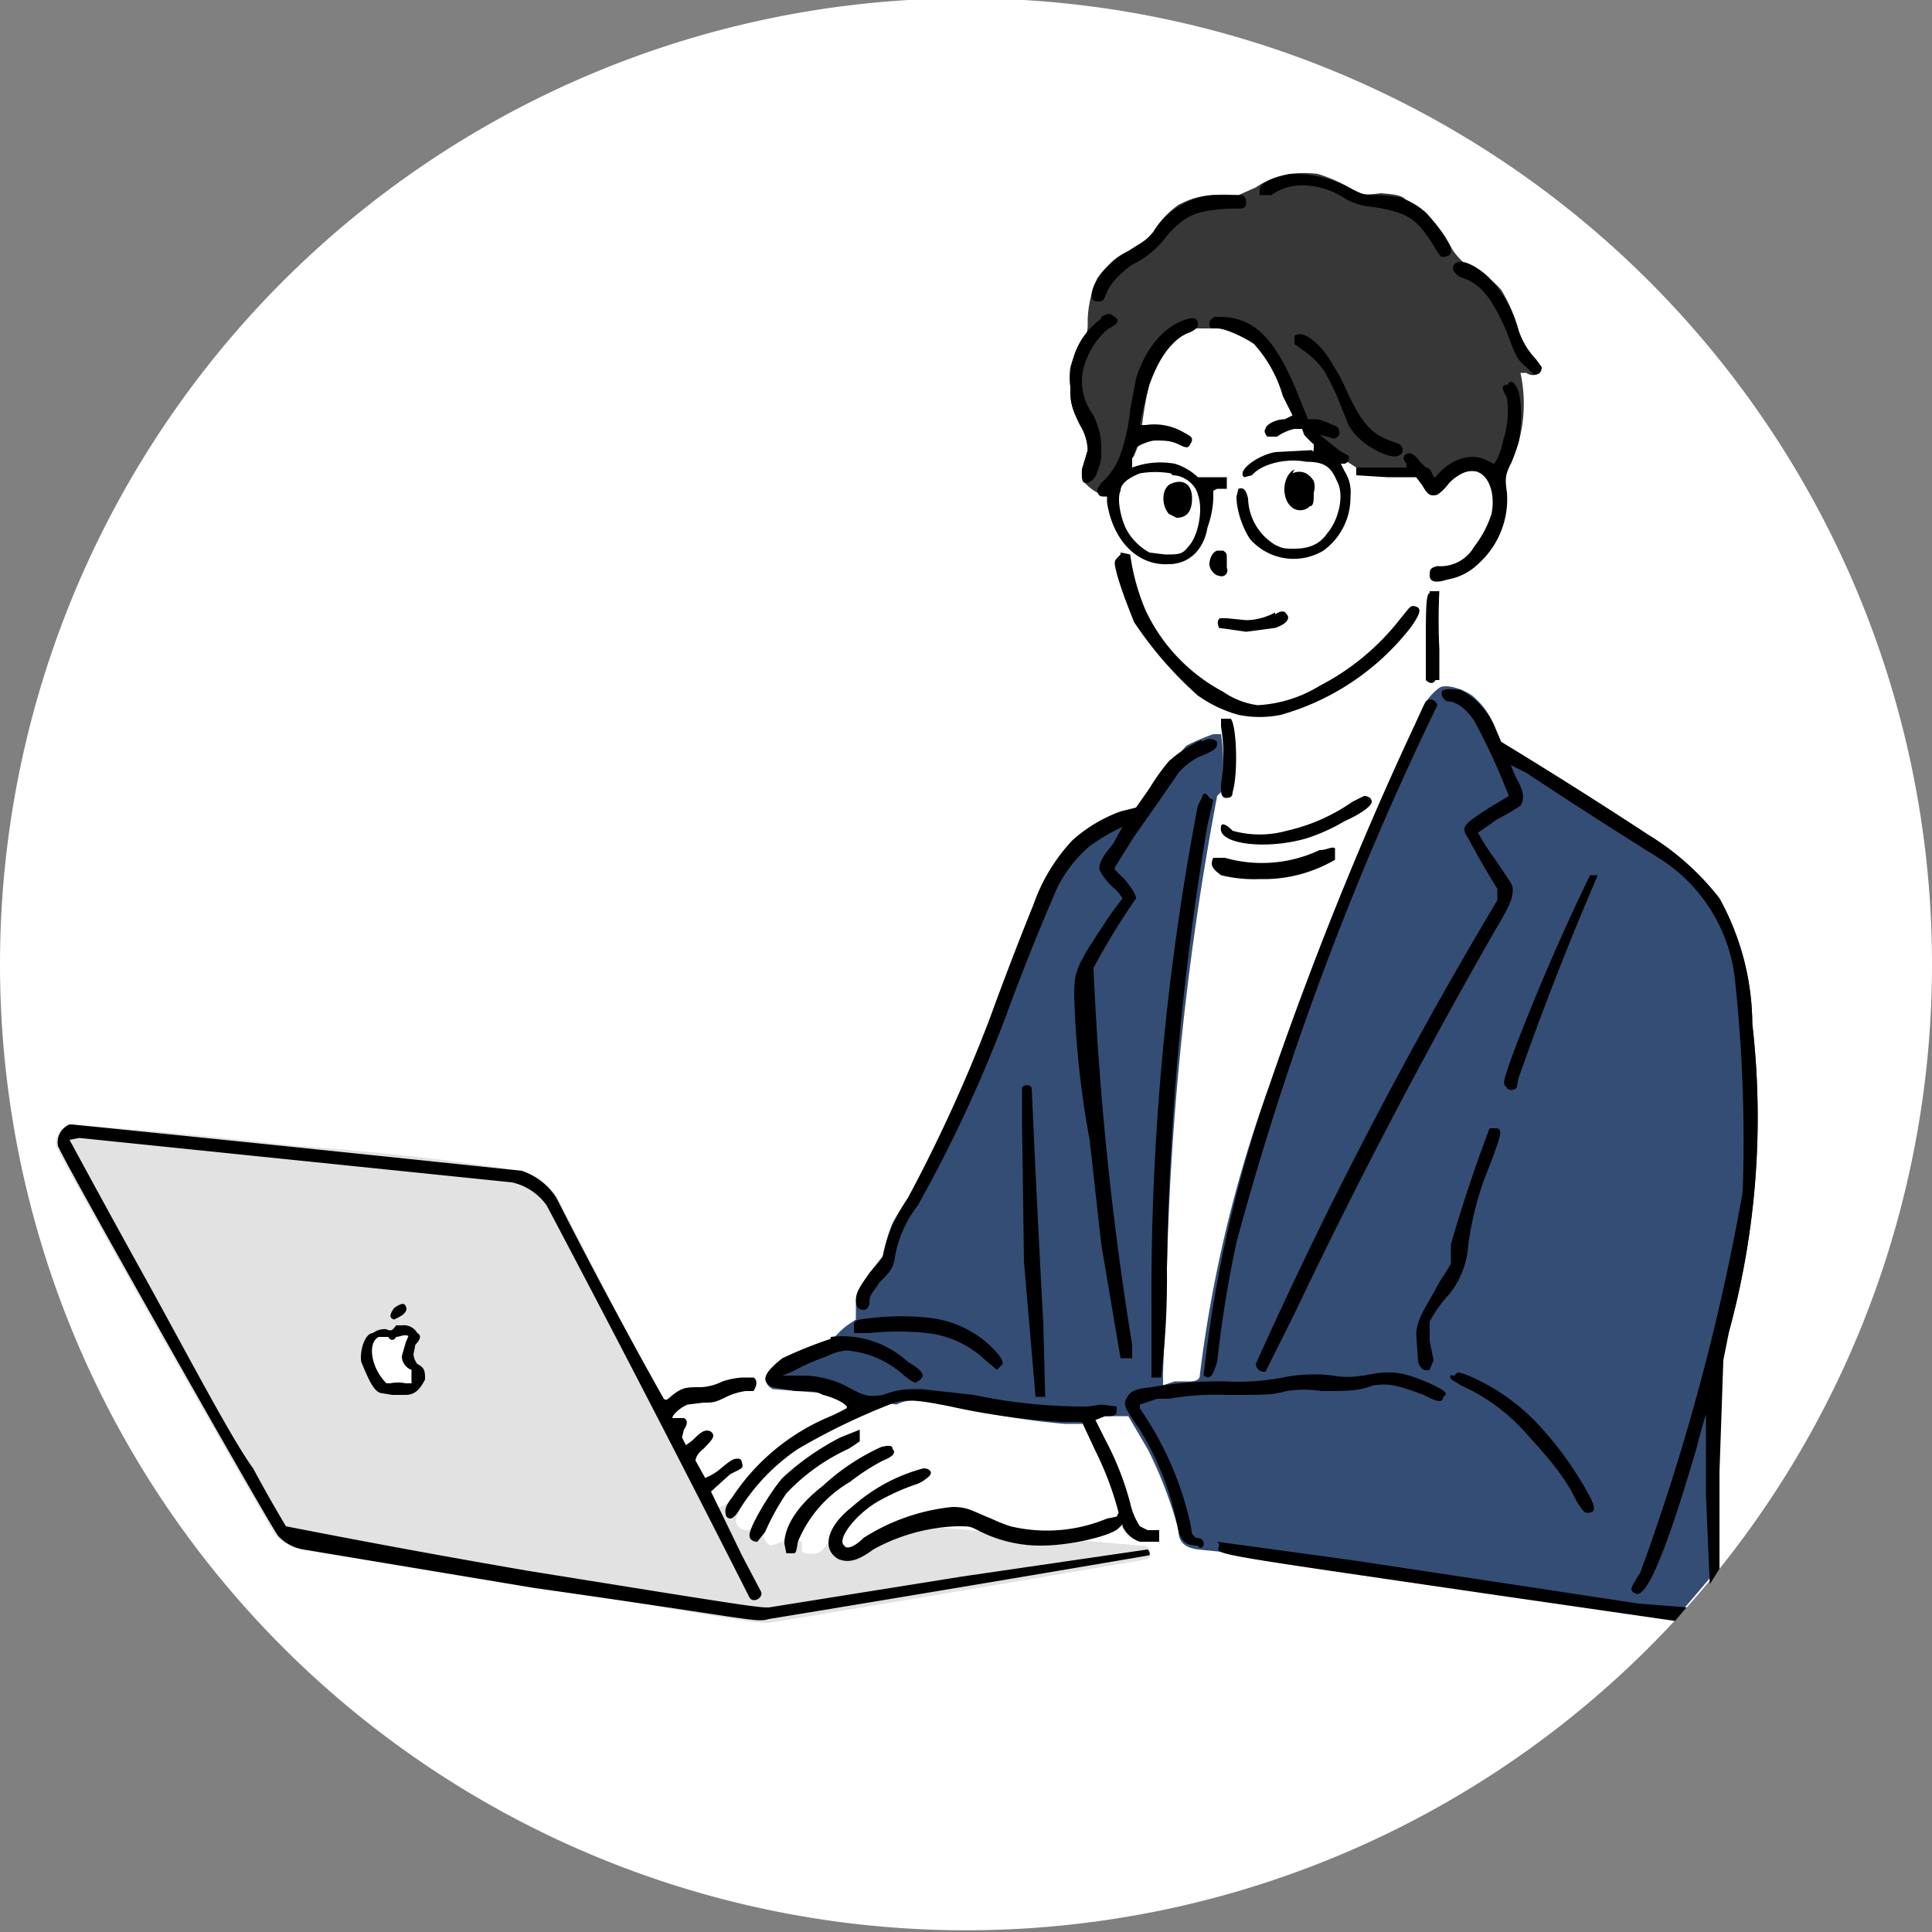 <svg width="1" height="1" fill="none" xmlns="http://www.w3.org/2000/svg"><rect width="100%" height="100%" fill="#808080" stroke="none"/><path d="M0 .5a.5.5 0 1 1 .89.312A.5.5 0 0 1 0 .5Z" fill="#fff"/><path d="M.745.356a.03.03 0 0 0-.008.009L.73.38a1.893 1.893 0 0 0-.073.182.678.678 0 0 0-.036.15c0 .002-.002.003-.005.003H.608L.602.717V.71L.604.656A1.513 1.513 0 0 1 .63.412L.632.41a.098.098 0 0 0 0-.03H.628a.108.108 0 0 0-.014.006L.595.408l-.006.01L.58.421a.076.076 0 0 0-.025.015.094.094 0 0 0-.02.033 1.81 1.81 0 0 0-.023.06A.81.81 0 0 1 .47.62a.143.143 0 0 0-.008.013.085.085 0 0 0-.005.017L.45.659C.444.668.443.669.443.677v.006L.44.685A.031.031 0 0 0 .434.69.011.011 0 0 1 .43.693a.257.257 0 0 0-.024.01C.396.71.394.716.4.719L.412.72l.014.001.038.006C.47.724.477.724.492.727a.363.363 0 0 0 .059.01H.56L.567.733h.017l.01.017A.218.218 0 0 1 .61.792c0 .006.003.009.01.01l.01.001.147.021.09.014L.89.811V.703L.895.689A.421.421 0 0 0 .907.53.136.136 0 0 0 .89.465.137.137 0 0 0 .853.432 2.764 2.764 0 0 0 .777.384L.774.377A.04.04 0 0 0 .762.36C.756.356.748.354.745.356Z" fill="#344D75"/><path fill-rule="evenodd" clip-rule="evenodd" d="M.383.782.377.778.373.78C.372.78.371.78.37.777L.288.619A.034.034 0 0 0 .27.606 1.458 1.458 0 0 0 .152.593 2.86 2.86 0 0 0 .037.582a.01.01 0 0 0-.008.011c0 .003.111.199.114.202a.023.023 0 0 0 .013.007l.12.02h.008C.39.84.391.84.398.84A30.864 30.864 0 0 0 .594.807C.595.807.596.804.595.803.595.8.592.8.59.8L.48.79.44.803.429.798.426.802C.425.803.423.805.417.804c0 0-.002 0-.002-.002V.798L.407.795.405.798.399.8A.005.005 0 0 1 .396.797L.39.787C.389.791.389.792.386.792.384.792.381.79.381.787c0-.001 0-.003.002-.005ZM.212.692.21.694.208.701c0 .004.002.007.005.008v.007H.21a.02.02 0 0 0-.008 0H.2C.192.708.19.695.196.692h.005c.001.002.003.002.004 0 .002 0 .005-.002.007 0Z" fill="#E2E2E2"/><path d="M.668.09A.042.042 0 0 0 .65.097L.641.101C.624.1.618.102.61.106A.046.046 0 0 0 .597.12C.593.125.59.126.584.13a.03.03 0 0 0-.01.007.047.047 0 0 0-.006.007.056.056 0 0 0-.005.021c0 .006 0 .007-.002.01A.06.06 0 0 0 .554.19a.031.031 0 0 0 0 .01c0 .007 0 .01.005.02a.026.026 0 0 1 .004.013L.56.243a.027.027 0 0 0 0 .004c0 .003.009.01.012.009l.015-.02.002-.005.002-.01A.22.22 0 0 1 .595.198.05.05 0 0 1 .617.17h.015a.03.03 0 0 1 .023.014.111.111 0 0 1 .01.02l.01.02a1.093 1.093 0 0 0 .027.018c0 .003 0 .004.016.004h.015L.736.25C.739.256.74.257.744.256A.025.025 0 0 0 .75.25C.755.245.76.243.764.244L.782.24A.075.075 0 0 0 .787.193H.79c.003.002.005.001.007 0C.798.191.798.19.795.186A.04.04 0 0 1 .786.171.08.08 0 0 0 .777.15.042.042 0 0 0 .762.139.031.031 0 0 1 .75.126a.048.048 0 0 0-.02-.02C.726.101.725.101.715.1.706.101.706.101.7.098A.08.08 0 0 0 .682.09a.058.058 0 0 0-.014 0Z" fill="#373737"/><path d="M.668.09C.658.092.652.095.652.098v.003h.006A.027.027 0 0 1 .672.096a.04.04 0 0 1 .023.006.031.031 0 0 0 .015.005c.019.003.023.006.032.02a.035.035 0 0 0 .004.006c.001 0 .004 0 .005-.002V.128A.08.08 0 0 0 .738.11.038.038 0 0 0 .724.102a.094.094 0 0 0-.01-.001C.706.101.706.101.7.098A.062.062 0 0 0 .668.09Zm-.04.011A.04.04 0 0 0 .597.12C.593.125.59.126.584.13.574.135.565.146.565.153c0 .002.001.003.003.003.003 0 .003 0 .005-.005a.032.032 0 0 1 .008-.01.04.04 0 0 1 .005-.004.048.048 0 0 0 .018-.015C.613.112.618.109.636.108c.008 0 .008 0 .009-.002 0-.002 0-.004-.002-.005H.628Zm.126.035a.003.003 0 0 0-.001.005l.002.002.005.002c.008.004.013.011.02.027.004.011.005.014.01.018l.004.004C.796.194.798.193.798.19L.795.186A.04.04 0 0 1 .786.171.064.064 0 0 0 .771.144C.765.138.757.134.754.136ZM.57.165a.038.038 0 0 0-.012.014A.04.04 0 0 0 .554.2c0 .007 0 .01.005.02a.026.026 0 0 1 .004.013L.56.243C.56.248.56.25.562.25S.567.248.568.244A.022.022 0 0 0 .57.234c0-.006 0-.01-.004-.019A.03.03 0 0 1 .56.197C.56.187.567.175.574.17.578.168.58.166.577.164S.574.162.57.164ZM.629.164C.626.165.625.168.627.17H.63c.004 0 .013.004.019.008a.068.068 0 0 1 .015.027l.005.01-.004.002C.66.217.655.22.655.222c-.001.001 0 .003.001.004h.005A.025.025 0 0 1 .67.222h.004l.001.003A.047.047 0 0 0 .68.23c0 .004 0 .004-.001.003L.66.234C.65.236.64.244.644.247L.648.246C.653.24.666.237.676.239c.01 0 .013.003.016.01.004.007.001.02-.005.027C.683.282.677.284.67.284c-.005 0-.006 0-.01-.002A.029.029 0 0 1 .646.258C.645.254.644.252.641.253L.64.257c0 .007.003.016.007.022a.03.03 0 0 0 .038.006.034.034 0 0 0 .014-.028.02.02 0 0 0-.003-.013L.694.24h.002A.003.003 0 0 0 .698.236L.693.233.683.225l.004.001.003.001C.692.227.694.225.693.223.693.222.693.221.69.22A.05.05 0 0 0 .682.217H.677L.675.212a.526.526 0 0 1-.004-.01C.66.176.65.165.633.164H.629ZM.612.166C.602.17.593.18.588.196L.585.212A.098.098 0 0 1 .58.235.036.036 0 0 1 .57.25L.568.253c0 .003.001.004.003.004h.002V.26c.003.02.016.033.032.032.01 0 .018-.007.02-.019A.05.05 0 0 0 .628.258V.254L.63.253h.005V.247H.62A.03.03 0 0 0 .608.24a.042.042 0 0 0-.022.002V.237A.072.072 0 0 0 .588.232c0-.001.007-.004.01-.004.004 0 .008 0 .012.002s.005.002.006 0C.618.227.617.226.613.224A.03.03 0 0 0 .593.22H.59A.22.22 0 0 1 .595.199C.6.185.607.175.616.172.62.17.62.169.62.168.62.164.617.164.612.166Zm-.005.08c.006 0 .012.005.013.01.003.008 0 .022-.005.027C.612.287.61.287.603.287L.595.286A.03.03 0 0 1 .583.274C.58.268.578.258.58.254.58.25.585.247.59.245a.048.048 0 0 1 .016 0Z" fill="#000"/><path d="M.608.25C.602.25.6.26.605.266l.004.002c.005 0 .008-.003.008-.01S.613.248.607.25ZM.67.174v.004l.004.003a.04.04 0 0 1 .012.012.182.182 0 0 1 .006.012L.698.22c.004.007.01.011.016.014.007.003.01.003.012 0 0-.002 0-.004-.004-.005C.71.225.705.22.696.2A.08.08 0 0 0 .69.189C.684.178.674.17.67.174Z" fill="#000"/><path d="M.78.199C.777.2.777.2.78.206a.048.048 0 0 1-.002.022C.777.234.774.24.773.24L.769.238C.761.234.75.238.743.247H.742C.741.244.74.242.738.242L.735.239C.732.235.73.234.728.235S.726.238.728.24v.002H.702v.004l.016.001h.015l.003.004C.739.256.74.257.744.256A.025.025 0 0 0 .75.25C.755.245.76.243.764.244c.007.002.01.012.008.022a.055.055 0 0 1-.009.017.02.02 0 0 1-.019.01C.74.294.74.295.74.298S.743.302.749.3A.03.03 0 0 0 .765.292.045.045 0 0 0 .78.255C.779.248.779.246.782.24A.167.167 0 0 0 .786.229C.788.219.788.203.784.199.783.197.781.197.78.2ZM.67.243C.664.246.663.257.668.262a.007.007 0 0 0 .01 0C.68.262.68.259.68.255a.01.01 0 0 0 0-.006.011.011 0 0 0-.004-.004.008.008 0 0 0-.007 0ZM.63.285C.627.286.626.29.626.292c0 .003.003.006.005.006A.003.003 0 0 0 .635.294V.289c0-.002 0-.003-.002-.004H.63Z" fill="#000"/><path d="M.58.287C.577.29.577.29.577.292c.001.007.006.02.01.03A.196.196 0 0 0 .62.36a.067.067 0 0 0 .021.01.055.055 0 0 0 .022 0A.13.13 0 0 0 .73.325C.735.318.736.315.733.314.73.313.73.314.725.32a.126.126 0 0 1-.042.035.068.068 0 0 1-.032.01.041.041 0 0 1-.018-.007.092.092 0 0 1-.04-.042.112.112 0 0 1-.008-.029L.58.286v.001Zm.16.02c-.002 0-.002.01-.002.028v.017c.002.002.004.002.005 0h.002V.336a.312.312 0 0 1 0-.03H.74Z" fill="#000"/><path d="M.66.317a.032.032 0 0 1-.015.004L.635.32H.632C.63.32.63.323.631.325l.014.002L.66.325C.666.323.668.32.666.318.665.316.663.316.66.318Zm.087.04c-.002.002 0 .005.002.006.005 0 .01.004.014.01a.323.323 0 0 1 .016.034l.002.005-.01.006C.757.427.756.428.76.434A.474.474 0 0 0 .775.46v.006a2.323 2.323 0 0 0-.125.24C.65.708.652.71.654.71h.001L.67.68A2.97 2.97 0 0 1 .773.483C.782.468.783.465.783.46.783.458.782.457.774.445A.13.13 0 0 1 .765.431l.01-.007A.101.101 0 0 0 .787.417C.789.414.789.41.785.403A.067.067 0 0 1 .782.396L.79.4a3.062 3.062 0 0 0 .07.045.085.085 0 0 1 .038.062.777.777 0 0 1 .004.11 1.165 1.165 0 0 1-.053.197C.844.822.844.822.845.824l.002.001C.853.826.863.801.878.75A.335.335 0 0 1 .883.732v.042L.885.82.89.812v-.05L.892.704.895.689A.422.422 0 0 0 .907.53.136.136 0 0 0 .89.465.137.137 0 0 0 .853.432 2.56 2.56 0 0 0 .777.384L.774.377a.04.04 0 0 0-.018-.02C.752.357.748.356.746.358ZM.738.363.737.365.732.376C.702.44.677.504.657.562a.674.674 0 0 0-.034.15l.002.001C.627.713.628.711.63.705A.616.616 0 0 1 .64.643 1.576 1.576 0 0 1 .744.365.004.004 0 0 0 .74.362L.738.363Zm-.106.01v.003a.093.093 0 0 1 0 .03c0 .005 0 .006.002.007.002 0 .004 0 .004-.003C.641.4.64.375.637.372H.632Zm-.01.01a.065.065 0 0 0-.017.011.107.107 0 0 0-.01.014l-.007.01L.58.42a.076.076 0 0 0-.025.015.094.094 0 0 0-.02.033 1.81 1.81 0 0 0-.023.06A.81.81 0 0 1 .47.62a.143.143 0 0 0-.008.014.085.085 0 0 0-.005.016C.456.653.454.654.45.659.445.666.443.669.443.673c0 .003.001.005.004.005C.449.678.45.676.45.674.45.67.452.669.455.664.46.659.462.657.463.652A.06.06 0 0 1 .475.624.716.716 0 0 0 .521.525 1.24 1.24 0 0 1 .547.46.067.067 0 0 1 .564.438a.098.098 0 0 1 .017-.01L.576.437C.57.444.569.447.569.45a.03.03 0 0 0 .008.01.026.026 0 0 1 .004.005L.575.473C.557.5.556.502.556.515A.48.48 0 0 0 .564.59L.57.644l.01.059h.006V.696a1.648 1.648 0 0 1-.02-.195.366.366 0 0 1 .022-.036C.588.463.586.46.582.455A.075.075 0 0 1 .577.45V.449l.01-.016A2.486 2.486 0 0 0 .61.4.036.036 0 0 1 .62.392C.63.388.63.387.63.384.628.382.625.382.622.384Z" fill="#000"/><path d="M.622.413.62.417a1.34 1.34 0 0 0-.024.26v.036h.005A.43.43 0 0 0 .604.657a1.5 1.5 0 0 1 .021-.23L.628.414.626.413C.624.41.623.41.622.413ZM.7.415A.096.096 0 0 1 .666.43a.052.052 0 0 1-.028 0C.634.426.632.426.632.428.63.437.655.44.676.434a.096.096 0 0 0 .02-.009C.705.421.71.417.71.415S.708.412.706.412L.7.415ZM.683.44a.07.07 0 0 1-.049.004H.628C.626.448.628.45.632.453a.071.071 0 0 0 .02.002.073.073 0 0 0 .039-.01V.439C.689.438.687.44.683.44Zm.14.013a1.163 1.163 0 0 0-.039.09C.777.562.778.561.78.563c0 .001.003.002.005 0L.786.558A1.63 1.63 0 0 1 .827.453H.822Zm-.294.11v.019L.53.653l.006.07h.005L.54.685A12.178 12.178 0 0 1 .534.563a.003.003 0 0 0-.005 0ZM.036.582A.01.01 0 0 0 .03.593c0 .003.111.199.114.202a.023.023 0 0 0 .013.007l.12.02C.39.838.391.84.398.838A31.437 31.437 0 0 0 .595.805.003.003 0 0 0 .594.802L.498.816l-.1.016c-.006 0-.007 0-.125-.019A5.475 5.475 0 0 1 .148.79.745.745 0 0 1 .131.76C.12.745.097.701.076.663A8.59 8.59 0 0 1 .036.59L.041.589l.224.023a.03.03 0 0 1 .018.012 12.846 12.846 0 0 1 .105.203C.39.83.395.827.394.824L.384.805.368.772l.01-.009C.384.76.385.76.384.757c0 0 0-.002-.002-.002s-.003 0-.01.006a.032.032 0 0 1-.007.004L.36.756S.36.753.364.75C.37.744.37.743.368.741.366.74.364.74.36.744a.028.028 0 0 1-.005.004L.353.744.354.74C.356.737.356.735.354.734H.348c0-.002.005-.006.008-.007L.364.726c.005 0 .006 0 .012-.003A.034.034 0 0 1 .386.72H.39C.392.717.392.714.39.713H.384a.043.043 0 0 0-.01.002.028.028 0 0 1-.011.003c-.008 0-.01 0-.016.005-.002.002-.003.002-.004 0A2.816 2.816 0 0 1 .288.62.034.034 0 0 0 .27.606 45.718 45.718 0 0 0 .037.582Zm.735.002a.786.786 0 0 0-.02.06v.01a.07.07 0 0 1-.005.008C.736.68.734.682.733.69l.001.015C.735.708.737.71.74.709L.742.704.74.694v-.01A.068.068 0 0 1 .75.67.045.045 0 0 0 .76.644.173.173 0 0 1 .768.611C.777.588.778.585.775.584H.771Z" fill="#000"/><path d="M.204.677C.202.68.201.682.204.683L.206.682C.21.68.211.678.21.676S.207.675.204.677Zm.249.005C.444.683.443.683.442.685V.69H.45a.141.141 0 0 1 .03 0 .052.052 0 0 1 .03.014.841.841 0 0 1 .006.005L.519.706C.519.704.518.702.513.697A.055.055 0 0 0 .48.682a.13.13 0 0 0-.027 0ZM.208.686H.205C.203.689.202.689.2.688A.01.01 0 0 0 .193.69C.189.69.186.699.187.705.19.712.193.72.197.721l.006.001H.21C.214.722.217.72.22.714.22.71.22.708.216.706A.01.01 0 0 1 .214.701L.215.696C.218.693.218.691.216.69A.008.008 0 0 0 .208.686ZM.212.69.21.695.208.702c0 .003.002.006.005.007v.007H.21a.02.02 0 0 0-.008 0H.2C.192.708.19.695.196.692h.005c.001.002.003.002.004 0 .002 0 .005-.002.007 0ZM.43.693a.212.212 0 0 0-.025.01C.396.71.393.715.4.718L.412.72c.008 0 .01 0 .014.002.008.002.014.006.012.007A.1.1 0 0 1 .43.733a.112.112 0 0 0-.051.042C.375.78.375.782.376.785.378.787.38.786.383.781A.104.104 0 0 1 .413.75a.336.336 0 0 1 .05-.024C.47.724.477.725.492.728A.364.364 0 0 0 .55.736h.01l.007.015a.164.164 0 0 1 .012.032L.578.785.573.786a.081.081 0 0 1-.05.004.083.083 0 0 1-.01-.004C.503.782.501.78.493.78a.105.105 0 0 0-.046.016C.442.801.438.802.437.8.433.797.442.785.453.778a.114.114 0 0 1 .022-.01.02.02 0 0 0 .006-.004C.483.762.481.76.478.76a.09.09 0 0 0-.037.02C.428.79.425.802.434.807c.005.002.01.001.018-.005A.097.097 0 0 1 .495.79c.007 0 .007 0 .011.002A.07.07 0 0 0 .539.8C.554.8.575.795.579.791L.581.789V.79A.015.015 0 0 0 .59.798H.6V.792H.594L.59.79A.036.036 0 0 1 .585.778.153.153 0 0 0 .572.745L.567.735.572.733c.004 0 .005 0 .006-.002V.728L.57.727.563.728A.276.276 0 0 1 .504.722L.477.719c-.008 0-.012 0-.02.003C.45.723.448.723.439.718A.05.05 0 0 0 .415.712h-.01L.41.71A.117.117 0 0 1 .428.702a.028.028 0 0 1 .01-.003.05.05 0 0 1 .03.013c.005.004.006.004.007.003C.48.712.477.709.47.705A.05.05 0 0 0 .43.692Zm.275.019a.041.041 0 0 1-.015 0 .08.08 0 0 0-.026.001.124.124 0 0 1-.03.002.2.2 0 0 0-.038.003C.587.719.585.72.583.724.581.727.583.73.59.74a.15.15 0 0 1 .02.053C.612.798.614.8.62.8c.001.002.002.001.003 0 0-.002 0-.004-.004-.004L.617.794.616.788A.17.17 0 0 0 .59.729V.727L.599.724h.006a.142.142 0 0 1 .03-.002c.022 0 .023 0 .031-.002a.058.058 0 0 1 .018 0C.698.72.703.72.711.717.72.716.723.717.737.722c.007.004.01.004.01.001C.75.721.748.72.74.716.726.71.72.709.706.712Zm.047 0C.75.711.75.714.753.715l.003.002A.098.098 0 0 1 .79.742C.8.753.81.764.816.777.82.783.82.783.822.783c.004 0 .004-.003 0-.01A.178.178 0 0 0 .794.735.107.107 0 0 0 .76.712C.755.71.754.71.753.712Z" fill="#000"/><path d="M.435.744a.133.133 0 0 0-.03.021C.398.773.387.792.388.795c0 .002.002.003.004.003L.396.793a.126.126 0 0 1 .011-.02A.103.103 0 0 1 .439.75.075.075 0 0 0 .445.746V.74l-.01.004Zm.021.005a.113.113 0 0 0-.03.02c-.013.01-.02.021-.02.03l.001.005H.41c.002 0 .002 0 .003-.006A.064.064 0 0 1 .44.767.11.11 0 0 1 .457.756C.462.754.464.752.462.75.462.748.46.748.456.749Zm.175.05V.8C.63.805.62.803.777.826l.09.013.006-.007L.848.83.703.808A36.533 36.533 0 0 0 .63.798Z" fill="#000"/></svg>